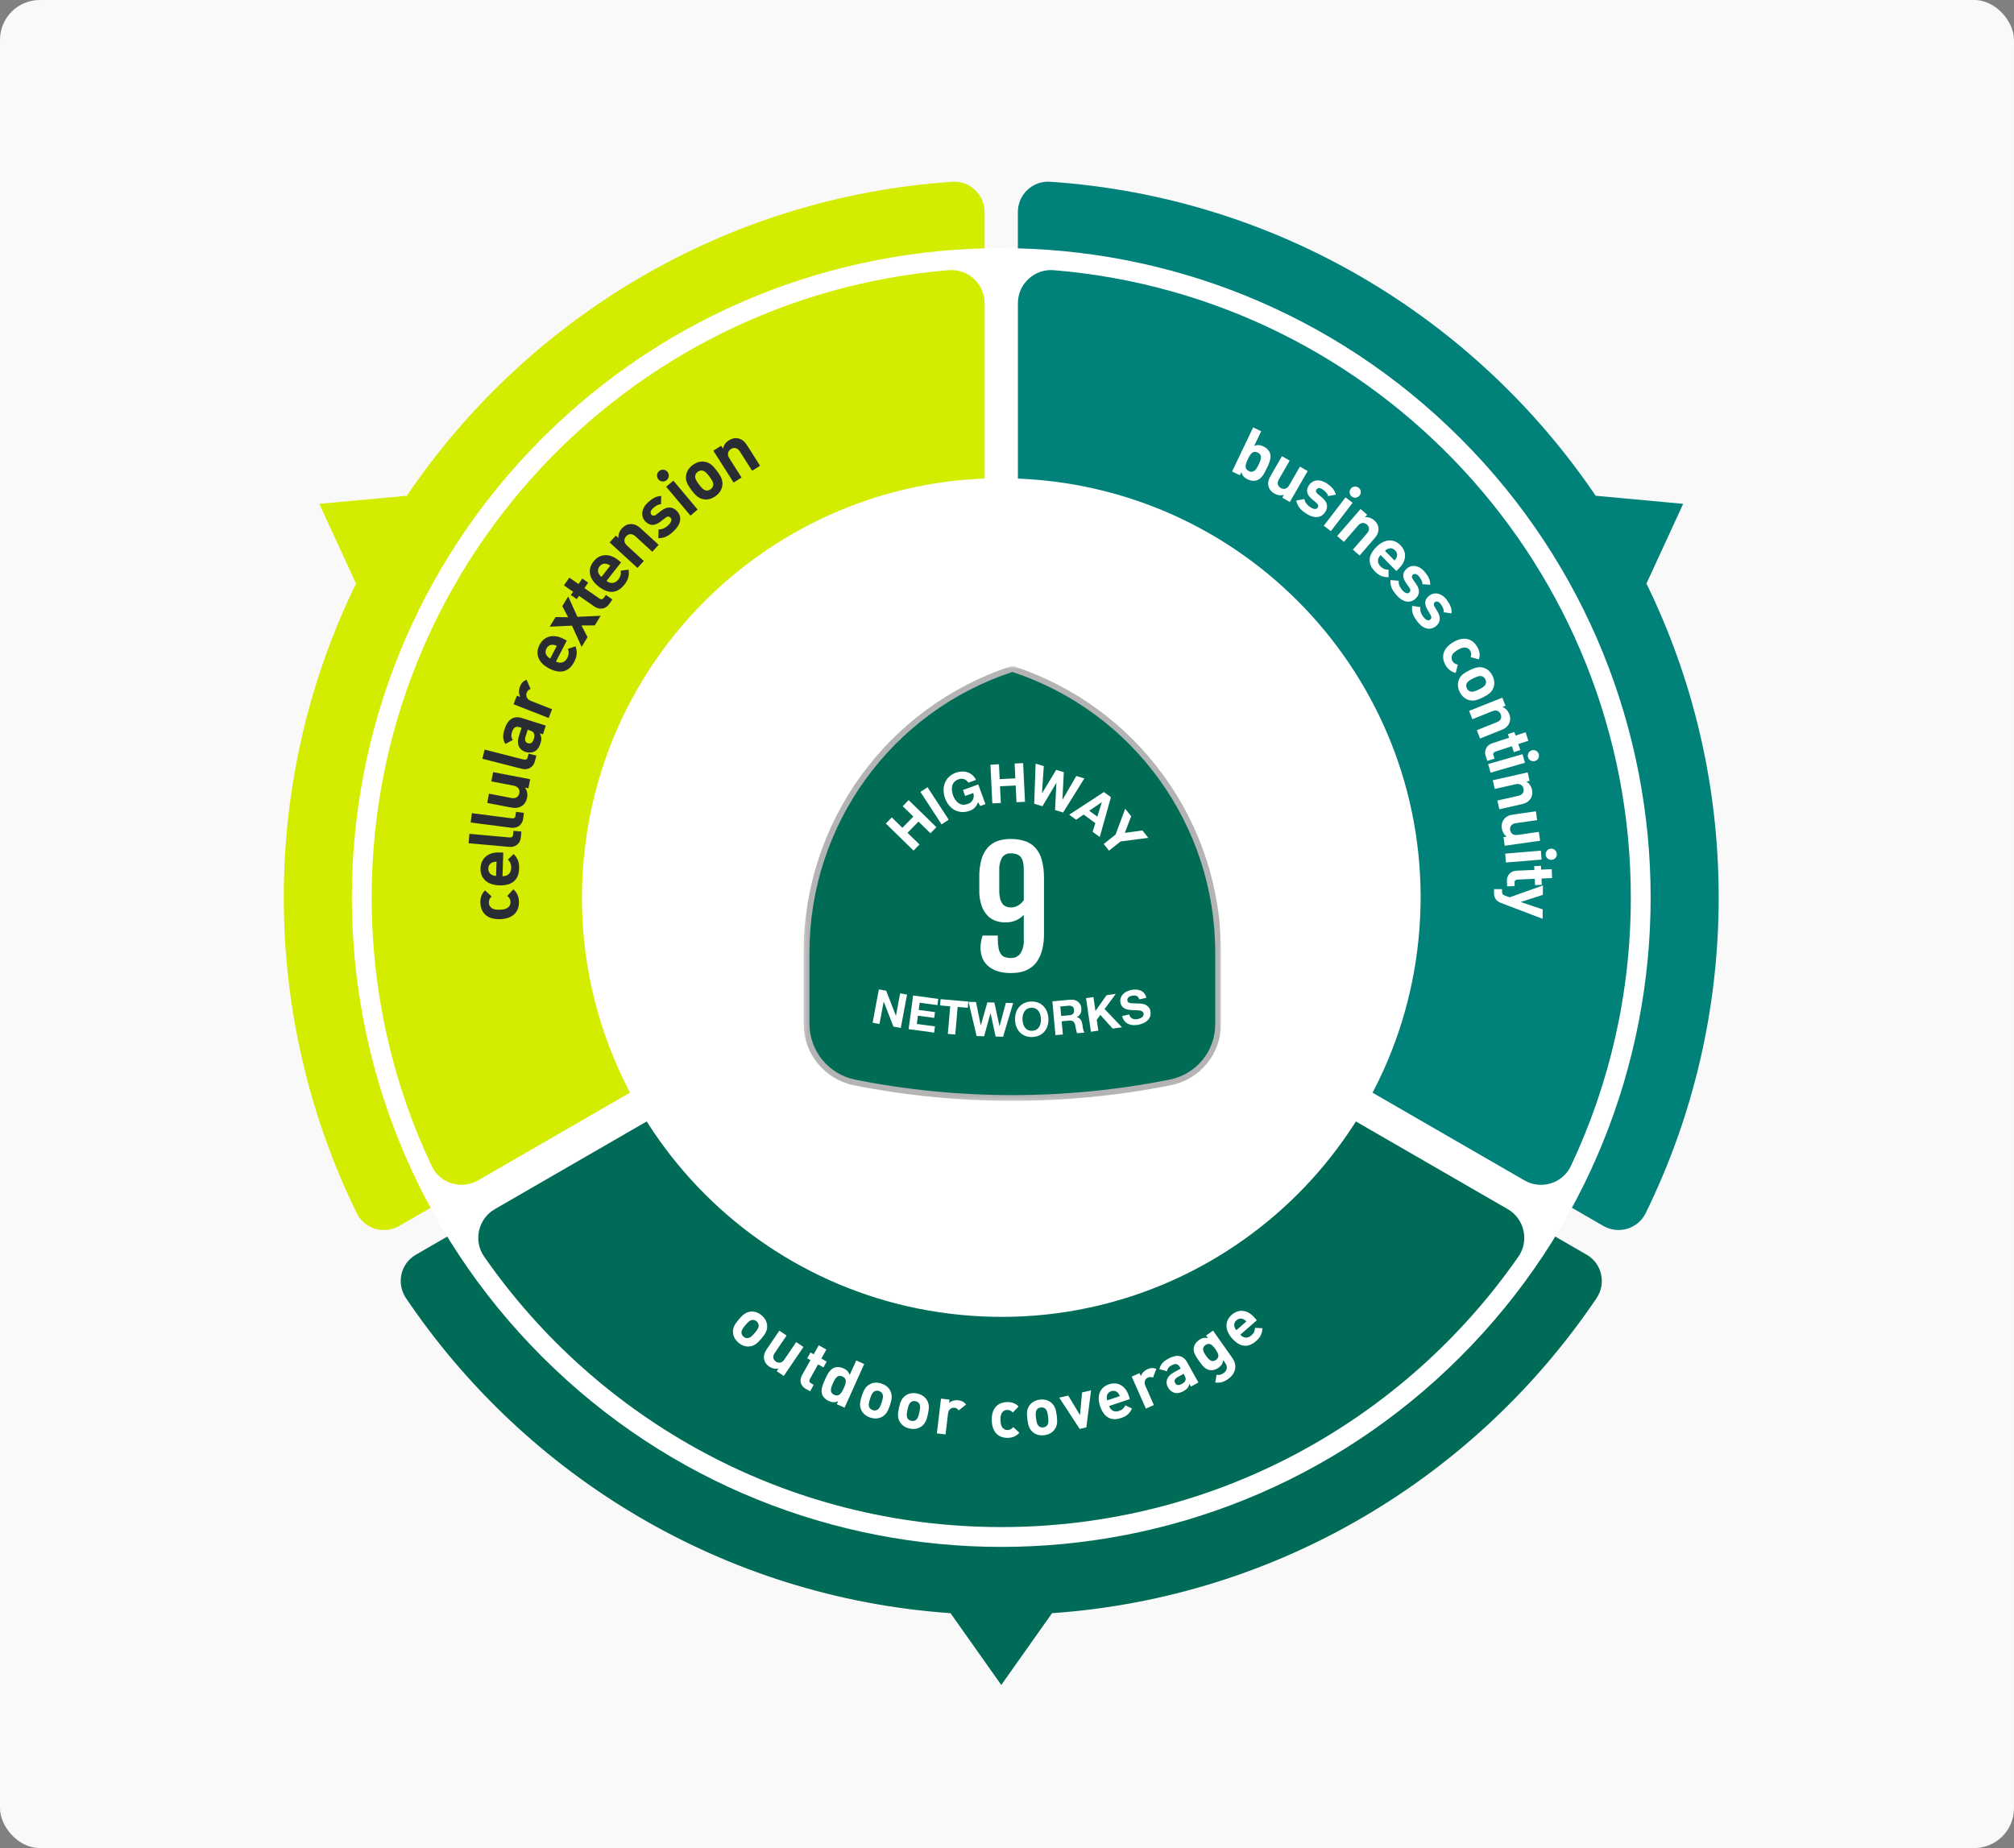 <svg xmlns="http://www.w3.org/2000/svg" width="607" height="557" viewBox="0 0 607 557" fill="none"><rect x="0" y="0" width="607" height="557" fill="#808080" stroke="none"/><rect width="607" height="557" rx="12" fill="#F9F9F9"></rect><g clip-path="url(#clip0_4020_2313)"><path d="M301.77 460.255C233.338 460.255 173.378 424.024 139.996 369.704L125.338 378.17C120.726 380.831 119.38 386.836 122.359 391.248C158.531 444.892 218.121 481.435 286.477 486.211L301.776 507.843L317.074 486.211C385.424 481.435 445.02 444.892 481.192 391.248C484.171 386.836 482.82 380.831 478.214 378.17L463.555 369.704C430.18 424.024 370.213 460.255 301.781 460.255H301.77Z" fill="#006B57"></path><path d="M112.025 270.516C112.025 167.404 194.28 83.497 296.752 80.842V63.916C296.752 58.646 292.305 54.434 287.047 54.786C218.615 59.386 158.913 95.835 122.611 149.427L96.233 151.859L107.301 175.888C93.366 204.47 85.528 236.582 85.528 270.522C85.528 304.462 93.448 336.957 107.542 365.668C109.863 370.397 115.738 372.136 120.297 369.504L134.961 361.038C120.332 334.137 112.019 303.299 112.019 270.522L112.025 270.516Z" fill="#D3EC00"></path><path d="M496.226 175.882L507.295 151.853L480.916 149.421C444.62 95.829 384.918 59.386 316.48 54.78C311.222 54.428 306.775 58.64 306.775 63.91V80.836C409.247 83.492 491.503 167.392 491.503 270.51C491.503 303.287 483.189 334.125 468.561 361.027L483.225 369.492C487.79 372.124 493.659 370.385 495.979 365.656C510.073 336.945 517.993 304.65 517.993 270.51C517.993 236.371 510.162 204.464 496.22 175.876L496.226 175.882Z" fill="#00817A"></path><path d="M440.164 408.908C516.598 332.475 516.598 208.552 440.164 132.118C363.731 55.685 239.808 55.685 163.375 132.118C86.941 208.552 86.941 332.475 163.375 408.908C239.808 485.341 363.731 485.341 440.164 408.908Z" fill="white"></path><path d="M306.781 154.185C368.768 156.811 418.218 207.883 418.218 270.516C418.218 289.939 413.453 308.251 405.046 324.355L459.443 355.762C464.489 358.676 470.969 356.679 473.455 351.415C485.034 326.875 491.514 299.456 491.514 270.522C491.514 171.064 414.992 89.484 317.614 81.435C311.786 80.953 306.787 85.548 306.787 91.393V154.191L306.781 154.185Z" fill="#00817A"></path><path d="M400.023 333.032C379.349 365.456 343.071 386.965 301.77 386.965C260.469 386.965 224.185 365.456 203.516 333.032L149.149 364.422C144.091 367.342 142.593 373.969 145.93 378.763C180.204 428.019 237.221 460.255 301.776 460.255C366.33 460.255 423.347 428.013 457.622 378.763C460.959 373.969 459.461 367.342 454.402 364.422L400.035 333.032H400.023Z" fill="#006B57"></path><path d="M229.481 403.444C228.238 404.913 227.28 405.668 225.912 405.811C224.972 405.917 223.76 405.687 222.57 404.68C221.379 403.672 220.968 402.527 220.918 401.583C220.833 400.21 221.42 399.141 222.663 397.672C223.893 396.219 224.851 395.464 226.219 395.321C227.159 395.214 228.356 395.431 229.546 396.439C230.737 397.447 231.163 398.604 231.213 399.549C231.298 400.922 230.712 401.991 229.481 403.444ZM227.471 401.743C228.178 400.908 228.721 400.173 228.657 399.402C228.621 398.974 228.417 398.588 228.015 398.248C227.613 397.908 227.214 397.783 226.786 397.818C226.015 397.882 225.38 398.539 224.673 399.374C223.966 400.208 223.411 400.959 223.475 401.73C223.51 402.158 223.699 402.53 224.101 402.871C224.503 403.211 224.917 403.349 225.345 403.314C226.116 403.249 226.765 402.578 227.471 401.743Z" fill="white"></path><path d="M236.216 414.713L234.088 413.268L234.634 412.463C233.655 412.68 232.646 412.435 231.841 411.888C230.97 411.297 230.46 410.534 230.304 409.718C230.078 408.536 230.452 407.589 231.1 406.634L234.891 401.054L237.069 402.534L233.484 407.812C232.676 409.002 233.156 409.917 233.843 410.383C234.53 410.85 235.574 410.971 236.383 409.782L239.968 404.503L242.147 405.983L236.216 414.713Z" fill="white"></path><path d="M244.168 419.327L242.912 418.626C241.037 417.58 240.982 415.809 241.712 414.5L244.258 409.936L243.285 409.393L244.263 407.642L245.236 408.185L246.755 405.46L249.055 406.744L247.535 409.468L249.163 410.376L248.186 412.127L246.558 411.219L244.091 415.642C243.794 416.172 243.874 416.611 244.423 416.917L245.254 417.381L244.168 419.327Z" fill="white"></path><path d="M254.548 424.271L252.202 423.217L252.609 422.311C251.611 422.751 250.785 422.713 249.768 422.256C248.826 421.832 248.089 421.101 247.794 420.324C247.265 418.932 247.994 417.261 248.642 415.819C249.29 414.378 250.047 412.742 251.44 412.213C252.217 411.918 253.235 411.976 254.177 412.4C255.156 412.84 255.779 413.431 256.092 414.415L258.06 410.037L260.462 411.116L254.548 424.271ZM254.314 418.369C255.02 416.799 255.348 415.525 253.907 414.877C252.466 414.229 251.75 415.329 251.044 416.899C250.338 418.47 249.983 419.754 251.424 420.402C252.865 421.049 253.608 419.94 254.314 418.369Z" fill="white"></path><path d="M268.227 423.509C267.627 425.337 267.023 426.397 265.809 427.043C264.978 427.496 263.769 427.738 262.287 427.252C260.805 426.766 259.993 425.86 259.592 425.003C258.997 423.763 259.139 422.552 259.739 420.724C260.332 418.914 260.936 417.854 262.15 417.208C262.981 416.756 264.171 416.507 265.653 416.993C267.135 417.479 267.966 418.392 268.367 419.248C268.962 420.488 268.821 421.7 268.227 423.509ZM265.725 422.688C266.066 421.648 266.292 420.763 265.943 420.073C265.749 419.69 265.415 419.409 264.914 419.245C264.414 419.081 263.998 419.115 263.614 419.309C262.924 419.658 262.582 420.505 262.241 421.545C261.9 422.584 261.667 423.488 262.016 424.179C262.21 424.562 262.525 424.836 263.026 425C263.526 425.164 263.962 425.137 264.345 424.943C265.035 424.594 265.384 423.727 265.725 422.688Z" fill="white"></path><path d="M279.666 426.217C279.259 428.098 278.768 429.214 277.628 429.983C276.848 430.519 275.67 430.886 274.146 430.556C272.621 430.226 271.72 429.409 271.233 428.599C270.512 427.427 270.527 426.208 270.934 424.327C271.337 422.466 271.828 421.349 272.968 420.58C273.748 420.044 274.906 419.673 276.43 420.003C277.955 420.333 278.875 421.154 279.363 421.965C280.084 423.136 280.069 424.356 279.666 426.217ZM277.092 425.66C277.323 424.59 277.457 423.687 277.038 423.036C276.805 422.675 276.443 422.431 275.929 422.32C275.414 422.208 275.004 422.285 274.642 422.518C273.992 422.937 273.74 423.815 273.508 424.884C273.277 425.953 273.139 426.877 273.558 427.527C273.791 427.888 274.133 428.128 274.647 428.239C275.162 428.351 275.592 428.278 275.954 428.045C276.604 427.627 276.86 426.729 277.092 425.66Z" fill="white"></path><path d="M291.172 423.321L288.963 425.077C288.609 424.626 288.293 424.364 287.65 424.287C286.845 424.191 285.888 424.689 285.729 426.017L284.976 432.333L282.361 432.021L283.612 421.541L286.166 421.846L286.046 422.852C286.621 422.308 287.689 421.905 288.816 422.04C289.841 422.162 290.534 422.51 291.172 423.321Z" fill="white"></path><path d="M307.224 431.836C306.321 432.835 305.241 433.332 303.783 433.374C301.677 433.435 299.032 432.377 298.908 428.104C298.785 423.832 301.365 422.643 303.471 422.582C304.929 422.54 306.035 422.953 306.994 423.898L305.264 425.732C304.7 425.16 304.228 424.931 303.539 424.951C302.911 424.969 302.432 425.206 302.061 425.683C301.67 426.201 301.509 426.915 301.541 428.028C301.573 429.142 301.776 429.866 302.196 430.36C302.594 430.815 303.087 431.023 303.714 431.005C304.403 430.985 304.861 430.729 305.391 430.126L307.224 431.836Z" fill="white"></path><path d="M318.496 426.632C318.738 428.541 318.648 429.758 317.829 430.862C317.273 431.627 316.284 432.366 314.737 432.562C313.189 432.759 312.068 432.289 311.338 431.688C310.268 430.823 309.876 429.668 309.634 427.759C309.393 425.87 309.484 424.654 310.303 423.549C310.859 422.784 311.828 422.048 313.375 421.851C314.922 421.655 316.064 422.122 316.794 422.724C317.864 423.588 318.256 424.743 318.496 426.632ZM315.883 426.964C315.745 425.879 315.57 424.983 314.959 424.509C314.619 424.246 314.196 424.136 313.674 424.203C313.151 424.269 312.79 424.478 312.527 424.818C312.053 425.43 312.108 426.342 312.246 427.427C312.384 428.512 312.562 429.429 313.173 429.902C313.513 430.165 313.915 430.278 314.438 430.211C314.96 430.145 315.342 429.933 315.605 429.593C316.078 428.982 316.021 428.049 315.883 426.964Z" fill="white"></path><path d="M328.83 419.056L327.414 430.207L325.4 430.668L319.253 421.248L321.958 420.629L325.507 426.508L326.125 419.675L328.83 419.056Z" fill="white"></path><path d="M340.541 421.669L334.28 423.77C334.712 425.057 335.815 425.734 337.217 425.263C338.312 424.896 338.746 424.408 339.167 423.562L341.181 424.531C340.504 425.891 339.712 426.776 337.907 427.382C335.545 428.175 332.917 427.86 331.557 423.808C330.462 420.543 331.61 418.106 334.202 417.236C336.987 416.302 339.245 417.809 340.167 420.555L340.541 421.669ZM337.509 420.785C337.341 420.35 337.193 420.1 336.917 419.787C336.449 419.282 335.743 419.027 334.898 419.31C334.053 419.594 333.645 420.223 333.576 420.908C333.545 421.325 333.577 421.613 333.706 422.061L337.509 420.785Z" fill="white"></path><path d="M348.498 412.575L347.495 415.212C346.96 415.006 346.555 414.941 345.962 415.204C345.222 415.532 344.653 416.448 345.194 417.671L347.769 423.487L345.361 424.553L341.088 414.903L343.441 413.861L343.851 414.787C344.068 414.027 344.781 413.135 345.818 412.676C346.763 412.258 347.536 412.203 348.498 412.575Z" fill="white"></path><path d="M361.186 416.666L358.94 417.921L358.496 417.125C358.222 418.09 357.787 418.681 356.726 419.274C355.683 419.857 354.774 420.016 353.919 419.774C353.138 419.538 352.458 418.944 352.003 418.13C351.183 416.662 351.519 414.897 353.659 413.701L355.834 412.486L355.577 412.026C355.014 411.018 354.272 410.853 353.052 411.534C352.168 412.028 351.879 412.468 351.708 413.283L349.44 412.67C349.789 411.176 350.515 410.399 352.053 409.54C354.635 408.097 356.592 408.443 357.797 410.6L361.186 416.666ZM356.99 414.555L356.714 414.06L354.892 415.077C354.061 415.542 353.818 416.188 354.184 416.842C354.54 417.479 355.201 417.666 356.103 417.162C356.74 416.806 357.117 416.526 357.306 415.91C357.425 415.542 357.306 415.121 356.99 414.555Z" fill="white"></path><path d="M371.455 409.345C372.915 411.414 372.504 413.959 370.186 415.594C368.862 416.528 367.764 416.905 366.263 416.675L366.647 414.372C367.454 414.497 368.074 414.357 368.803 413.843C370.094 412.932 369.899 411.707 369.28 410.829L368.661 409.952C368.542 410.978 368.06 411.665 367.216 412.26C366.371 412.856 365.444 413.088 364.626 412.946C363.242 412.707 362.394 411.645 361.332 410.138C360.269 408.632 359.565 407.493 359.804 406.109C359.946 405.291 360.492 404.484 361.336 403.888C362.247 403.246 363.018 403.074 364.081 403.316L363.509 402.505L365.595 401.034L371.455 409.345ZM366.315 406.624C365.509 405.482 364.59 404.494 363.315 405.393C362.04 406.292 362.678 407.478 363.484 408.621C364.289 409.763 365.204 410.779 366.479 409.88C367.753 408.981 367.12 407.767 366.315 406.624Z" fill="white"></path><path d="M378.788 397.93L373.816 402.277C374.71 403.298 375.988 403.499 377.102 402.525C377.971 401.765 378.185 401.148 378.248 400.205L380.479 400.326C380.378 401.841 379.987 402.963 378.553 404.216C376.678 405.856 374.131 406.576 371.318 403.358C369.051 400.766 369.174 398.075 371.233 396.275C373.444 394.341 376.108 394.864 378.015 397.045L378.788 397.93ZM375.649 398.279C375.327 397.942 375.095 397.768 374.719 397.585C374.093 397.299 373.344 397.335 372.673 397.922C372.002 398.509 371.866 399.246 372.066 399.905C372.197 400.302 372.338 400.555 372.63 400.919L375.649 398.279Z" fill="white"></path><path d="M198.493 324.355C190.08 308.251 185.321 289.945 185.321 270.516C185.321 207.883 234.771 156.811 296.758 154.185V91.387C296.758 85.542 291.759 80.948 285.931 81.429C188.547 89.478 112.025 171.058 112.025 270.516C112.025 299.451 118.499 326.869 130.085 351.409C132.57 356.679 139.05 358.671 144.097 355.757L198.493 324.349V324.355Z" fill="#D3EC00"></path><path d="M381.802 141.125C381.107 142.581 380.286 144.252 378.852 144.759C378.052 145.042 377.015 144.96 376.063 144.505C375.036 144.015 374.442 143.387 374.126 142.32L373.69 143.235L371.338 142.112L377.682 128.821L380.109 129.98L377.997 134.404C378.97 133.997 379.823 134.084 380.812 134.556C381.764 135.01 382.481 135.765 382.764 136.565C383.271 137.999 382.497 139.669 381.802 141.125ZM379.375 139.967C380.133 138.38 380.516 137.096 379.06 136.401C377.604 135.706 376.847 136.812 376.09 138.398C375.332 139.985 374.94 141.287 376.396 141.982C377.852 142.678 378.618 141.553 379.375 139.967Z" fill="white"></path><path d="M388.73 151.31L386.456 149.996L386.953 149.137C385.971 149.43 384.925 149.255 384.066 148.759C383.134 148.22 382.558 147.481 382.339 146.662C382.021 145.475 382.331 144.484 382.921 143.463L386.367 137.499L388.695 138.844L385.435 144.486C384.701 145.757 385.258 146.653 385.993 147.077C386.727 147.501 387.799 147.547 388.534 146.276L391.793 140.634L394.122 141.979L388.73 151.31Z" fill="white"></path><path d="M399.347 154.418C398.003 156.38 395.688 156.174 393.589 154.737C392.189 153.779 391.031 152.76 390.676 150.863L393.12 150.405C393.351 151.642 394.237 152.398 394.92 152.866C395.688 153.392 396.665 153.685 397.121 153.019C397.425 152.575 397.396 152.104 396.743 151.557L395.437 150.462C393.938 149.21 393.427 147.833 394.549 146.195C395.811 144.351 398.11 144.471 399.919 145.71C401.301 146.656 402.298 147.69 402.603 149.076L400.291 149.524C400.094 148.713 399.403 148.039 398.635 147.513C397.747 146.905 397.091 147.058 396.787 147.501C396.565 147.826 396.445 148.295 397.183 148.901L398.489 149.995C400.13 151.369 400.375 152.916 399.347 154.418Z" fill="white"></path><path d="M409.781 149.34C409.214 150.078 408.157 150.231 407.419 149.664C406.681 149.097 406.541 148.024 407.108 147.285C407.675 146.547 408.735 146.423 409.473 146.99C410.211 147.557 410.348 148.601 409.781 149.34ZM401.101 160.095L398.969 158.457L405.534 149.911L407.666 151.549L401.101 160.095Z" fill="white"></path><path d="M409.774 167.426L407.742 165.665L412.009 160.741C412.97 159.632 412.592 158.647 411.951 158.092C411.31 157.536 410.266 157.288 409.304 158.398L405.037 163.322L403.005 161.561L410.063 153.417L412.048 155.137L411.398 155.888C412.417 155.785 413.411 156.154 414.161 156.804C414.974 157.509 415.4 158.344 415.461 159.19C415.548 160.415 415.057 161.33 414.285 162.221L409.774 167.426Z" fill="white"></path><path d="M420.839 172.106L416.103 167.306C415.116 168.28 414.99 169.595 416.051 170.67C416.879 171.509 417.521 171.689 418.487 171.695L418.501 173.977C416.95 173.967 415.782 173.637 414.417 172.253C412.63 170.442 411.74 167.891 414.847 164.826C417.35 162.356 420.1 162.316 422.061 164.304C424.168 166.439 423.798 169.186 421.693 171.264L420.839 172.106ZM420.29 168.929C420.614 168.58 420.776 168.332 420.94 167.938C421.193 167.282 421.11 166.521 420.471 165.873C419.832 165.225 419.072 165.132 418.412 165.376C418.016 165.535 417.766 165.694 417.413 166.013L420.29 168.929Z" fill="white"></path><path d="M426.501 180.542C424.689 182.083 422.509 181.275 420.861 179.337C419.763 178.045 418.913 176.758 419.069 174.834L421.547 175.034C421.446 176.288 422.102 177.251 422.637 177.881C423.24 178.59 424.106 179.13 424.721 178.608C425.131 178.259 425.227 177.798 424.741 177.098L423.768 175.698C422.651 174.097 422.52 172.633 424.033 171.347C425.735 169.9 427.921 170.62 429.341 172.291C430.427 173.567 431.117 174.826 431.046 176.244L428.698 176.069C428.721 175.234 428.231 174.402 427.628 173.693C426.932 172.873 426.259 172.848 425.849 173.196C425.55 173.451 425.31 173.872 425.863 174.65L426.836 176.05C428.058 177.807 427.888 179.363 426.501 180.542Z" fill="white"></path><path d="M432.624 188.838C430.705 190.244 428.59 189.281 427.086 187.229C426.084 185.861 425.329 184.516 425.624 182.608L428.081 182.987C427.889 184.23 428.474 185.238 428.963 185.905C429.513 186.656 430.338 187.257 430.988 186.78C431.422 186.463 431.551 186.009 431.117 185.276L430.248 183.81C429.249 182.132 429.224 180.663 430.826 179.489C432.628 178.169 434.757 179.045 436.053 180.814C437.043 182.165 437.641 183.471 437.468 184.88L435.138 184.535C435.222 183.704 434.793 182.839 434.243 182.088C433.607 181.221 432.938 181.147 432.504 181.465C432.187 181.697 431.918 182.099 432.413 182.916L433.282 184.382C434.375 186.223 434.093 187.763 432.624 188.838Z" fill="white"></path><path d="M438.737 202.81C437.4 202.487 436.427 201.761 435.678 200.474C434.596 198.615 434.254 195.726 438.026 193.53C441.798 191.335 444.123 193.068 445.206 194.927C445.955 196.214 446.124 197.409 445.744 198.73L443.255 198.073C443.493 197.289 443.468 196.753 443.114 196.145C442.792 195.591 442.345 195.276 441.736 195.176C441.081 195.079 440.362 195.282 439.379 195.854C438.396 196.427 437.846 196.962 437.607 197.58C437.394 198.159 437.447 198.702 437.769 199.256C438.123 199.864 438.577 200.15 439.376 200.331L438.737 202.81Z" fill="white"></path><path d="M446.907 210.207C445.143 211.074 443.939 211.389 442.6 210.963C441.677 210.679 440.637 209.969 439.935 208.54C439.233 207.11 439.315 205.871 439.655 204.967C440.136 203.647 441.121 202.887 442.885 202.02C444.63 201.163 445.835 200.848 447.173 201.273C448.096 201.557 449.128 202.249 449.83 203.679C450.532 205.108 450.459 206.366 450.119 207.27C449.638 208.589 448.652 209.35 446.907 210.207ZM445.722 207.794C446.724 207.301 447.532 206.835 447.787 206.088C447.929 205.673 447.895 205.228 447.658 204.746C447.421 204.263 447.099 203.983 446.684 203.841C445.936 203.586 445.073 203.941 444.071 204.434C443.068 204.926 442.242 205.401 441.987 206.149C441.845 206.564 441.87 206.99 442.107 207.473C442.344 207.955 442.675 208.254 443.09 208.395C443.838 208.65 444.719 208.286 445.722 207.794Z" fill="white"></path><path d="M446.08 222.582L445.085 220.084L451.137 217.672C452.501 217.128 452.618 216.079 452.304 215.292C451.99 214.504 451.176 213.804 449.812 214.347L443.76 216.76L442.764 214.262L452.775 210.272L453.747 212.712L452.825 213.08C453.777 213.457 454.491 214.242 454.858 215.164C455.256 216.163 455.251 217.1 454.916 217.88C454.431 219.008 453.574 219.595 452.479 220.032L446.08 222.582Z" fill="white"></path><path d="M448.268 229.341L447.808 227.946C447.121 225.864 448.303 224.494 449.757 224.015L454.825 222.344L454.469 221.264L456.413 220.622L456.77 221.703L459.795 220.705L460.637 223.259L457.612 224.256L458.207 226.064L456.263 226.705L455.667 224.898L450.756 226.517C450.167 226.711 449.923 227.096 450.124 227.705L450.428 228.629L448.268 229.341Z" fill="white"></path><path d="M462.623 229.375C461.728 229.633 460.787 229.128 460.53 228.234C460.273 227.339 460.797 226.392 461.692 226.135C462.586 225.878 463.513 226.408 463.77 227.303C464.027 228.197 463.517 229.118 462.623 229.375ZM449.252 232.874L448.509 230.289L458.866 227.313L459.609 229.897L449.252 232.874Z" fill="white"></path><path d="M451.879 243.904L451.288 241.281L457.644 239.848C459.076 239.525 459.356 238.508 459.169 237.681C458.983 236.854 458.289 236.035 456.857 236.357L450.501 237.79L449.909 235.167L460.422 232.797L461 235.36L460.031 235.578C460.912 236.101 461.494 236.987 461.712 237.956C461.949 239.005 461.797 239.93 461.343 240.647C460.687 241.685 459.748 242.13 458.598 242.39L451.879 243.904Z" fill="white"></path><path d="M453.503 254.909L453.133 252.308L454.116 252.169C453.279 251.577 452.771 250.647 452.631 249.664C452.48 248.599 452.705 247.689 453.215 247.011C453.953 246.029 454.924 245.661 456.091 245.495L462.91 244.525L463.289 247.187L456.839 248.104C455.385 248.311 455.024 249.302 455.144 250.142C455.263 250.982 455.888 251.854 457.342 251.647L463.793 250.73L464.172 253.392L453.503 254.909Z" fill="white"></path><path d="M467.678 259.149C466.75 259.226 465.926 258.547 465.849 257.62C465.772 256.692 466.471 255.866 467.399 255.789C468.326 255.712 469.132 256.413 469.209 257.34C469.286 258.268 468.605 259.072 467.678 259.149ZM453.881 259.964L453.658 257.284L464.398 256.391L464.62 259.071L453.881 259.964Z" fill="white"></path><path d="M454.235 267.146L454.17 265.679C454.074 263.489 455.583 262.491 457.112 262.424L462.444 262.19L462.394 261.053L464.44 260.963L464.489 262.1L467.672 261.96L467.79 264.647L464.607 264.786L464.691 266.687L462.645 266.777L462.562 264.876L457.396 265.103C456.776 265.13 456.437 265.435 456.465 266.075L456.508 267.047L454.235 267.146Z" fill="white"></path><path d="M464.924 276.925L452.46 272.177C451.863 271.943 451.411 271.69 451.083 271.356C450.47 270.729 450.271 269.92 450.281 269.03L450.292 267.976L452.712 268.002L452.706 268.622C452.697 269.388 452.88 269.7 453.663 269.977L454.982 270.446L465.032 266.873L465.002 269.707L458.318 271.868L464.954 274.092L464.924 276.925Z" fill="white"></path><path d="M154.722 268.037C155.807 269.001 156.352 270.161 156.41 271.731C156.494 274 155.377 276.859 150.774 277.029C146.172 277.199 144.868 274.43 144.784 272.162C144.726 270.591 145.162 269.396 146.172 268.353L148.163 270.202C147.552 270.814 147.309 271.326 147.336 272.067C147.361 272.743 147.621 273.258 148.138 273.654C148.699 274.07 149.47 274.238 150.669 274.193C151.869 274.149 152.647 273.924 153.176 273.467C153.663 273.034 153.883 272.502 153.858 271.826C153.831 271.084 153.55 270.592 152.896 270.027L154.722 268.037Z" fill="#292C32"></path><path d="M151.685 256.972L151.451 264.084C152.913 264.132 154.011 263.273 154.063 261.68C154.104 260.437 153.776 259.814 153.079 259.071L154.816 257.403C155.934 258.597 156.53 259.73 156.462 261.781C156.374 264.464 155.067 266.998 150.464 266.846C146.756 266.724 144.728 264.648 144.825 261.703C144.929 258.54 147.301 256.827 150.42 256.93L151.685 256.972ZM149.652 259.7C149.149 259.705 148.842 259.761 148.421 259.922C147.735 260.205 147.213 260.821 147.181 261.781C147.149 262.741 147.63 263.39 148.296 263.717C148.705 263.906 149.008 263.981 149.509 264.02L149.652 259.7Z" fill="#292C32"></path><path d="M157.144 250.628L156.999 252.236C156.789 254.562 155.07 255.393 153.462 255.248L141.223 254.144L141.478 251.318L153.543 252.406C154.217 252.467 154.59 252.216 154.655 251.499L154.753 250.412L157.144 250.628Z" fill="#292C32"></path><path d="M157.902 245.003L157.694 246.605C157.395 248.921 155.645 249.685 154.043 249.478L141.856 247.901L142.22 245.087L154.234 246.641C154.905 246.728 155.288 246.491 155.381 245.777L155.521 244.695L157.902 245.003Z" fill="#292C32"></path><path d="M159.793 234.862L159.272 237.585L158.243 237.388C158.875 238.265 159.064 239.368 158.866 240.397C158.653 241.511 158.116 242.342 157.375 242.844C156.303 243.572 155.207 243.607 153.985 243.373L146.846 242.006L147.38 239.219L154.133 240.512C155.655 240.804 156.354 239.938 156.522 239.059C156.691 238.18 156.365 237.095 154.843 236.804L148.09 235.51L148.624 232.723L159.793 234.862Z" fill="#292C32"></path><path d="M161.648 227.737L161.249 229.302C160.672 231.566 158.844 232.113 157.278 231.715L145.37 228.681L146.071 225.931L157.81 228.922C158.465 229.089 158.874 228.9 159.052 228.202L159.321 227.144L161.648 227.737Z" fill="#292C32"></path><path d="M164.476 218.692L163.64 221.334L162.704 221.038C163.201 221.997 163.296 222.782 162.901 224.031C162.513 225.259 161.917 226.055 161.068 226.496C160.28 226.887 159.307 226.923 158.35 226.62C156.623 226.073 155.583 224.439 156.38 221.921L157.19 219.362L156.649 219.191C155.463 218.815 154.758 219.233 154.304 220.669C153.975 221.709 154.073 222.267 154.54 223.033L152.308 224.227C151.478 222.797 151.475 221.651 152.048 219.84C153.009 216.802 154.8 215.629 157.339 216.433L164.476 218.692ZM159.625 220.132L159.042 219.948L158.364 222.091C158.054 223.069 158.341 223.755 159.111 223.999C159.86 224.236 160.517 223.895 160.853 222.833C161.09 222.084 161.179 221.586 160.873 220.962C160.695 220.585 160.291 220.343 159.625 220.132Z" fill="#292C32"></path><path d="M158.683 204.852L159.914 207.632C159.348 207.879 158.989 208.137 158.734 208.787C158.416 209.6 158.675 210.733 160.016 211.259L166.396 213.761L165.361 216.402L154.774 212.251L155.785 209.67L156.801 210.069C156.391 209.322 156.261 208.099 156.707 206.961C157.114 205.924 157.665 205.296 158.683 204.852Z" fill="#292C32"></path><path d="M170.823 193.069L167.558 199.392C168.857 200.063 170.218 199.758 170.949 198.343C171.52 197.237 171.49 196.534 171.181 195.563L173.465 194.803C173.962 196.361 174.014 197.641 173.072 199.464C171.84 201.849 169.572 203.577 165.48 201.463C162.184 199.761 161.243 197.015 162.595 194.397C164.048 191.585 166.925 191.056 169.698 192.488L170.823 193.069ZM167.815 194.66C167.359 194.449 167.057 194.367 166.608 194.332C165.867 194.293 165.131 194.625 164.69 195.479C164.249 196.332 164.405 197.125 164.866 197.707C165.154 198.052 165.396 198.25 165.832 198.5L167.815 194.66Z" fill="#292C32"></path><path d="M181.029 185.597L179.249 188.499L175.251 188.506L177.07 192.053L175.29 194.956L172.394 188.572L165.675 188.881L167.455 185.978L171.232 186.041L169.475 182.685L171.255 179.782L174.026 185.911L181.029 185.597Z" fill="#292C32"></path><path d="M184.571 180.674L183.687 181.947C182.368 183.848 180.463 183.721 179.136 182.8L174.51 179.589L173.825 180.575L172.05 179.342L172.735 178.356L169.974 176.439L171.592 174.109L174.353 176.025L175.498 174.376L177.273 175.608L176.128 177.258L180.611 180.369C181.149 180.743 181.628 180.703 182.014 180.147L182.599 179.305L184.571 180.674Z" fill="#292C32"></path><path d="M187.188 169.493L182.798 175.092C183.949 175.995 185.342 175.95 186.326 174.696C187.093 173.717 187.195 173.021 187.073 172.01L189.459 171.689C189.656 173.314 189.467 174.58 188.202 176.195C186.545 178.308 183.994 179.581 180.37 176.739C177.45 174.45 177.039 171.577 178.857 169.258C180.81 166.767 183.735 166.786 186.192 168.712L187.188 169.493ZM183.935 170.493C183.527 170.2 183.246 170.063 182.812 169.945C182.091 169.768 181.305 169.956 180.713 170.712C180.12 171.468 180.125 172.276 180.469 172.934C180.687 173.327 180.887 173.567 181.269 173.894L183.935 170.493Z" fill="#292C32"></path><path d="M198.505 164.207L196.587 166.298L191.52 161.65C190.378 160.603 189.328 160.973 188.723 161.632C188.119 162.292 187.826 163.386 188.968 164.433L194.035 169.081L192.117 171.172L183.736 163.485L185.61 161.442L186.382 162.15C186.305 161.072 186.723 160.035 187.432 159.262C188.199 158.426 189.092 158.001 189.986 157.963C191.281 157.907 192.232 158.453 193.149 159.294L198.505 164.207Z" fill="#292C32"></path><path d="M204.05 154.064C205.766 155.896 205.026 158.235 203.066 160.07C201.76 161.293 200.447 162.254 198.41 162.187L198.496 159.565C199.823 159.608 200.805 158.868 201.442 158.272C202.159 157.6 202.684 156.66 202.102 156.039C201.714 155.624 201.222 155.546 200.509 156.094L199.084 157.191C197.452 158.45 195.916 158.662 194.484 157.132C192.872 155.412 193.52 153.07 195.209 151.489C196.5 150.28 197.792 149.489 199.29 149.492L199.224 151.976C198.343 151.993 197.491 152.552 196.774 153.223C195.945 153.999 195.953 154.71 196.341 155.124C196.624 155.427 197.08 155.658 197.873 155.035L199.298 153.939C201.088 152.562 202.737 152.662 204.05 154.064Z" fill="#292C32"></path><path d="M201.15 142.191C201.781 142.943 201.699 144.066 200.947 144.698C200.195 145.33 199.057 145.231 198.426 144.479C197.794 143.727 197.907 142.606 198.659 141.974C199.411 141.342 200.518 141.439 201.15 142.191ZM210.262 153.578L208.089 155.404L200.774 146.697L202.946 144.872L210.262 153.578Z" fill="#292C32"></path><path d="M216.087 141.932C217.331 143.591 217.894 144.778 217.715 146.25C217.602 147.262 217.069 148.48 215.724 149.488C214.379 150.497 213.079 150.654 212.075 150.479C210.612 150.239 209.63 149.365 208.386 147.706C207.155 146.065 206.592 144.877 206.771 143.406C206.885 142.394 207.4 141.189 208.745 140.181C210.09 139.172 211.408 139.002 212.412 139.177C213.874 139.417 214.857 140.29 216.087 141.932ZM213.817 143.634C213.11 142.691 212.468 141.945 211.643 141.827C211.185 141.761 210.731 141.883 210.277 142.224C209.823 142.564 209.596 142.953 209.53 143.411C209.412 144.236 209.949 145.061 210.656 146.004C211.363 146.947 212.018 147.711 212.843 147.829C213.302 147.895 213.738 147.786 214.192 147.445C214.646 147.105 214.891 146.703 214.956 146.245C215.074 145.42 214.524 144.577 213.817 143.634Z" fill="#292C32"></path><path d="M229.075 140.373L226.68 141.894L222.995 136.089C222.164 134.781 221.054 134.865 220.299 135.345C219.543 135.824 218.976 136.805 219.807 138.113L223.492 143.918L221.096 145.439L215.002 135.838L217.342 134.352L217.903 135.237C218.109 134.175 218.783 133.282 219.667 132.721C220.626 132.113 221.598 131.934 222.472 132.13C223.737 132.412 224.513 133.187 225.18 134.237L229.075 140.373Z" fill="#292C32"></path><path d="M427.825 279.644C432.864 210.03 380.515 149.512 310.901 144.473C241.287 139.434 180.769 191.783 175.73 261.397C170.691 331.011 223.04 391.529 292.654 396.568C362.268 401.607 422.786 349.258 427.825 279.644Z" fill="white"></path><mask id="mask0_4020_2313" style="mask-type:luminance" maskUnits="userSpaceOnUse" x="242" y="200" width="127" height="132"><path d="M368.004 200.774H242.208V331.805H368.004V200.774Z" fill="white"></path></mask><g mask="url(#mask0_4020_2313)"><path fill-rule="evenodd" clip-rule="evenodd" d="M305.106 330.929C289.138 330.929 273.211 329.361 257.548 326.247C249.182 324.567 243.142 317.241 243.084 308.71V287.09C243.019 248.262 267.941 213.799 304.836 201.697C305.012 201.638 305.206 201.638 305.382 201.697C342.277 213.799 367.199 248.262 367.134 287.09V308.71C367.117 317.188 361.154 324.496 352.852 326.212C337.131 329.349 321.139 330.929 305.112 330.929" fill="#006C56"></path><path d="M305.106 202.525C341.602 214.563 366.259 248.662 366.259 287.096V308.716C366.259 316.782 360.584 323.738 352.682 325.36C337.019 328.485 321.086 330.06 305.112 330.066C289.197 330.066 273.323 328.509 257.719 325.395C249.77 323.779 244.036 316.829 243.959 308.716V287.096C243.959 248.662 268.611 214.569 305.112 202.525M305.106 200.774C304.918 200.774 304.736 200.804 304.554 200.863C267.342 213.141 242.203 247.904 242.203 287.09V308.71C242.267 317.658 248.595 325.33 257.366 327.099C273.088 330.224 289.073 331.799 305.1 331.793C321.186 331.793 337.237 330.201 353.011 327.058C361.718 325.26 367.975 317.605 367.998 308.71V287.09C368.051 267.761 361.876 248.926 350.403 233.375C339.252 218.123 323.601 206.755 305.653 200.863C305.476 200.804 305.288 200.774 305.1 200.774" fill="#B4B4B4"></path><path d="M268.771 246.365L271.977 249.493L275.276 246.107L272.065 242.989L273.856 241.151L282.219 249.302L280.428 251.14L276.819 247.625L273.52 251.011L277.129 254.527L275.338 256.365L266.979 248.203L268.776 246.365H268.771Z" fill="white"></path><path d="M279.559 237.273L277.405 238.676L283.779 248.461L285.933 247.058L279.559 237.273Z" fill="white"></path><path d="M293.763 243.454C293.34 243.851 292.844 244.161 292.297 244.357C291.522 244.651 290.696 244.78 289.87 244.739C289.122 244.698 288.394 244.496 287.733 244.151C287.078 243.794 286.494 243.309 286.024 242.726C285.513 242.096 285.116 241.389 284.847 240.625C284.558 239.85 284.403 239.035 284.388 238.209C284.372 237.45 284.507 236.696 284.78 235.989C285.054 235.292 285.477 234.657 286.019 234.14C286.623 233.573 287.341 233.144 288.126 232.871C288.683 232.669 289.266 232.556 289.855 232.53C290.428 232.509 291.006 232.581 291.553 232.757C292.71 233.123 293.655 233.965 294.155 235.065L291.848 235.901C291.548 235.395 291.078 235.008 290.521 234.817C289.974 234.657 289.39 234.688 288.864 234.894C288.378 235.054 287.94 235.333 287.594 235.71C287.294 236.045 287.083 236.453 286.979 236.887C286.871 237.341 286.845 237.816 286.902 238.281C286.959 238.776 287.078 239.267 287.248 239.737C287.413 240.191 287.63 240.625 287.898 241.022C288.151 241.404 288.471 241.74 288.838 242.013C289.199 242.277 289.623 242.452 290.061 242.519C290.567 242.586 291.084 242.519 291.559 242.333C292.901 242.008 293.732 240.656 293.407 239.313C293.381 239.215 293.35 239.117 293.314 239.019L290.882 239.902L290.232 238.1L294.847 236.427L297 242.364L295.461 242.922L294.764 241.765C294.579 242.4 294.228 242.979 293.753 243.443" fill="white"></path><path d="M301.078 230.351L301.295 234.827L306.013 234.6L305.796 230.124L308.362 230L308.925 241.662L306.359 241.786L306.117 236.752L301.398 236.98L301.641 242.013L299.075 242.137L298.512 230.475L301.073 230.351H301.078Z" fill="white"></path><path d="M317.98 244.145L318.388 235.962L318.357 235.952L314.19 242.994L311.702 242.24L312.125 230.165L314.583 230.908L314.046 239.05L314.077 239.06L318.32 232.039L320.623 232.736L320.2 241.017L320.231 241.027L324.391 233.882L326.802 234.62L320.416 244.888L317.975 244.15L317.98 244.145Z" fill="white"></path><path d="M334.825 240.268L331.459 252.276L329.306 250.707L330.127 248.084L326.601 245.508L324.33 247.067L322.244 245.545L332.703 238.72L334.83 240.274L334.825 240.268ZM330.726 246.138L332.063 241.812L332.037 241.791L328.284 244.357L330.726 246.138Z" fill="white"></path><path d="M339.136 243.763L340.922 246.019L339.007 251.027L344.308 250.289L346.084 252.529L337.752 253.603L334.242 256.386L332.646 254.372L336.209 251.548L339.131 243.758L339.136 243.763Z" fill="white"></path><path d="M267.078 298.594L270.01 306.131H270.036L271.301 299.384L273.371 299.771L271.487 309.833L269.277 309.42L266.355 301.903H266.329L265.07 308.64L263 308.253L264.884 298.191L267.083 298.599L267.078 298.594Z" fill="white"></path><path d="M282.787 301.066L282.534 302.94L277.175 302.223L276.881 304.396L281.796 305.057L281.564 306.791L276.649 306.13L276.319 308.619L281.791 309.357L281.543 311.221L273.846 310.188L275.203 300.044L282.787 301.066Z" fill="white"></path><path d="M283.329 303.034L283.494 301.149L291.847 301.872L291.682 303.756L288.626 303.493L287.908 311.805L285.668 311.614L286.385 303.302L283.329 303.039V303.034Z" fill="white"></path><path d="M300.077 312.419L298.544 305.403H298.513L296.608 312.326L294.331 312.259L291.915 301.95L294.166 302.012L295.586 309.022H295.611L297.589 302.11L299.695 302.172L301.244 309.27H301.269L303.149 302.265L305.358 302.327L302.312 312.481L300.072 312.414L300.077 312.419Z" fill="white"></path><path d="M306.189 305.295C306.38 304.66 306.695 304.066 307.118 303.55C307.541 303.044 308.068 302.631 308.662 302.347C309.999 301.748 311.522 301.692 312.895 302.198C313.509 302.44 314.062 302.812 314.516 303.287C314.97 303.772 315.326 304.34 315.564 304.965C315.822 305.641 315.961 306.358 315.982 307.081C316.013 307.788 315.92 308.501 315.714 309.177C315.517 309.807 315.202 310.39 314.784 310.896C314.361 311.397 313.84 311.795 313.246 312.073C311.909 312.667 310.391 312.719 309.013 312.223C308.403 311.986 307.851 311.624 307.392 311.154C306.937 310.679 306.581 310.122 306.344 309.508C306.086 308.847 305.946 308.145 305.925 307.437C305.895 306.715 305.982 305.992 306.194 305.295M308.367 308.604C308.476 308.991 308.651 309.358 308.884 309.683C309.116 310.003 309.415 310.256 309.766 310.432C310.597 310.793 311.542 310.762 312.348 310.339C312.688 310.137 312.972 309.859 313.179 309.528C313.39 309.188 313.54 308.811 313.623 308.418C313.71 308.005 313.747 307.582 313.731 307.159C313.716 306.72 313.649 306.281 313.535 305.858C313.427 305.46 313.251 305.083 313.014 304.748C312.786 304.428 312.482 304.17 312.131 303.989C311.3 303.628 310.355 303.659 309.55 304.082C309.209 304.283 308.925 304.562 308.718 304.898C308.502 305.249 308.357 305.636 308.274 306.038C308.187 306.467 308.15 306.911 308.171 307.35C308.187 307.773 308.249 308.191 308.367 308.599" fill="white"></path><path d="M322.673 301.314C323.096 301.268 323.519 301.309 323.927 301.423C324.289 301.531 324.629 301.707 324.924 301.944C325.208 302.171 325.435 302.46 325.605 302.78C325.775 303.116 325.879 303.477 325.91 303.854C325.972 304.396 325.889 304.943 325.672 305.444C325.43 305.935 325.027 306.327 324.526 306.554V306.58C324.784 306.621 325.027 306.724 325.244 306.874C325.44 307.014 325.605 307.189 325.739 307.39C325.879 307.602 325.982 307.834 326.054 308.072C326.127 308.32 326.188 308.578 326.23 308.831C326.256 308.991 326.281 309.182 326.307 309.399C326.333 309.615 326.374 309.843 326.416 310.065C326.457 310.281 326.514 310.493 326.591 310.705C326.653 310.891 326.746 311.061 326.875 311.205L324.635 311.407C324.469 311.045 324.356 310.663 324.304 310.271C324.232 309.827 324.154 309.404 324.056 308.996C323.984 308.567 323.778 308.17 323.468 307.87C323.101 307.623 322.652 307.53 322.219 307.612L319.978 307.814L320.339 311.789L318.099 311.99L317.175 301.799L322.673 301.299V301.314ZM322.291 305.997C322.709 305.997 323.106 305.836 323.416 305.553C323.674 305.227 323.778 304.809 323.7 304.401C323.7 303.999 323.525 303.617 323.215 303.359C322.859 303.142 322.441 303.059 322.028 303.126L319.57 303.348L319.828 306.218L322.286 305.986L322.291 305.997Z" fill="white"></path><path d="M329.549 300.52L330.158 304.717L333.509 299.947L336.291 299.544L332.915 304.118L338.145 309.616L335.347 310.019L331.635 305.904L330.546 307.375L331.021 310.638L328.796 310.958L327.324 300.829L329.56 300.509L329.549 300.52Z" fill="white"></path><path d="M340.736 306.575C340.901 306.776 341.108 306.931 341.345 307.034C341.593 307.138 341.856 307.194 342.125 307.2C342.414 307.21 342.703 307.184 342.987 307.117C343.198 307.071 343.405 307.009 343.606 306.926C343.818 306.849 344.014 306.735 344.195 306.596C344.365 306.467 344.504 306.296 344.597 306.1C344.695 305.894 344.711 305.656 344.654 305.434C344.608 305.186 344.463 304.969 344.251 304.835C344.014 304.696 343.751 304.603 343.482 304.567C343.147 304.515 342.806 304.484 342.465 304.484C342.094 304.484 341.712 304.464 341.324 304.443C340.932 304.433 340.545 304.396 340.158 304.34C339.786 304.288 339.43 304.185 339.089 304.025C338.759 303.87 338.469 303.648 338.232 303.369C337.969 303.049 337.793 302.667 337.716 302.259C337.602 301.795 337.613 301.309 337.747 300.85C337.881 300.426 338.103 300.039 338.397 299.714C338.707 299.378 339.068 299.1 339.476 298.888C339.889 298.671 340.328 298.511 340.777 298.408C341.283 298.294 341.799 298.243 342.321 298.248C342.801 298.253 343.281 298.351 343.725 298.532C344.153 298.707 344.535 298.986 344.835 299.337C345.165 299.745 345.392 300.225 345.49 300.741L343.364 301.211C343.296 300.953 343.178 300.716 343.012 300.509C342.873 300.344 342.687 300.215 342.486 300.143C342.274 300.07 342.047 300.034 341.825 300.039C341.567 300.044 341.314 300.075 341.061 300.137C340.88 300.179 340.71 300.235 340.54 300.313C340.374 300.385 340.225 300.488 340.096 300.617C339.972 300.741 339.879 300.886 339.817 301.046C339.755 301.227 339.745 301.423 339.796 301.609C339.827 301.774 339.9 301.934 340.013 302.058C340.158 302.187 340.338 302.269 340.529 302.295C340.849 302.357 341.18 302.393 341.505 302.404C341.918 302.419 342.45 302.44 343.111 302.46C343.307 302.46 343.58 302.46 343.931 302.491C344.303 302.522 344.675 302.605 345.021 302.739C345.408 302.889 345.759 303.121 346.053 303.41C346.399 303.767 346.626 304.221 346.714 304.711C346.812 305.145 346.817 305.599 346.729 306.038C346.637 306.472 346.445 306.88 346.162 307.231C345.841 307.618 345.449 307.943 345.005 308.186C344.458 308.485 343.869 308.697 343.26 308.821C342.718 308.939 342.166 308.991 341.613 308.97C341.092 308.955 340.581 308.841 340.101 308.64C339.641 308.439 339.234 308.129 338.908 307.742C338.557 307.298 338.32 306.776 338.217 306.219L340.343 305.749C340.4 306.048 340.529 306.327 340.715 306.559" fill="white"></path><path d="M314.65 281.315C314.676 282.895 314.511 284.469 314.16 286.013C313.891 287.169 313.452 288.279 312.859 289.301C312.384 290.117 311.754 290.835 311.01 291.418C310.355 291.919 309.632 292.321 308.858 292.616C308.15 292.884 307.412 293.065 306.659 293.153C305.998 293.225 305.337 293.266 304.671 293.271C303.246 293.302 301.821 293.096 300.464 292.652C299.41 292.306 298.445 291.743 297.629 291C296.917 290.334 296.365 289.508 296.024 288.594C295.683 287.67 295.508 286.694 295.513 285.713C295.513 285.115 295.564 284.516 295.662 283.922C295.766 283.256 295.931 282.606 296.143 281.971H300.727V282.833C300.711 283.819 300.789 284.805 300.959 285.781C301.068 286.426 301.315 287.04 301.682 287.582C301.986 288.011 302.415 288.326 302.911 288.491C303.484 288.666 304.077 288.749 304.676 288.733C305.802 288.79 306.875 288.279 307.546 287.376C308.326 286.064 308.682 284.542 308.558 283.019V275.719C307.913 276.411 307.139 276.968 306.282 277.361C305.254 277.825 304.134 278.047 303.004 278.021C302.074 278.021 301.145 277.872 300.262 277.593C299.307 277.293 298.44 276.767 297.727 276.06C296.896 275.208 296.261 274.186 295.869 273.06C295.342 271.501 295.1 269.859 295.146 268.213V264.356C295.105 262.549 295.332 260.743 295.807 258.998C296.163 257.686 296.814 256.473 297.702 255.441C298.507 254.542 299.529 253.866 300.665 253.474C301.919 253.056 303.236 252.849 304.557 252.87C306.018 252.844 307.474 253.056 308.868 253.489C310.076 253.876 311.165 254.568 312.033 255.497C312.962 256.551 313.628 257.81 313.984 259.168C314.464 260.996 314.686 262.88 314.645 264.764V281.33L314.65 281.315ZM308.563 262.085C308.579 261.316 308.496 260.546 308.331 259.793C308.212 259.24 307.97 258.724 307.624 258.28C307.299 257.898 306.881 257.614 306.4 257.454C305.827 257.273 305.234 257.186 304.635 257.201C303.592 257.124 302.59 257.614 302.007 258.481C301.372 259.653 301.083 260.98 301.171 262.312V268.419C301.155 269.235 301.238 270.045 301.424 270.835C301.553 271.403 301.801 271.935 302.147 272.405C302.436 272.781 302.818 273.076 303.262 273.251C303.731 273.427 304.227 273.514 304.728 273.504C305.136 273.504 305.538 273.442 305.925 273.318C306.659 273.081 307.324 272.673 307.867 272.131C308.114 271.883 308.347 271.62 308.563 271.341V262.08V262.085Z" fill="white"></path></g></g><defs><clipPath id="clip0_4020_2313"><rect width="463.731" height="470" fill="white" transform="translate(71.634 44)"></rect></clipPath></defs></svg>